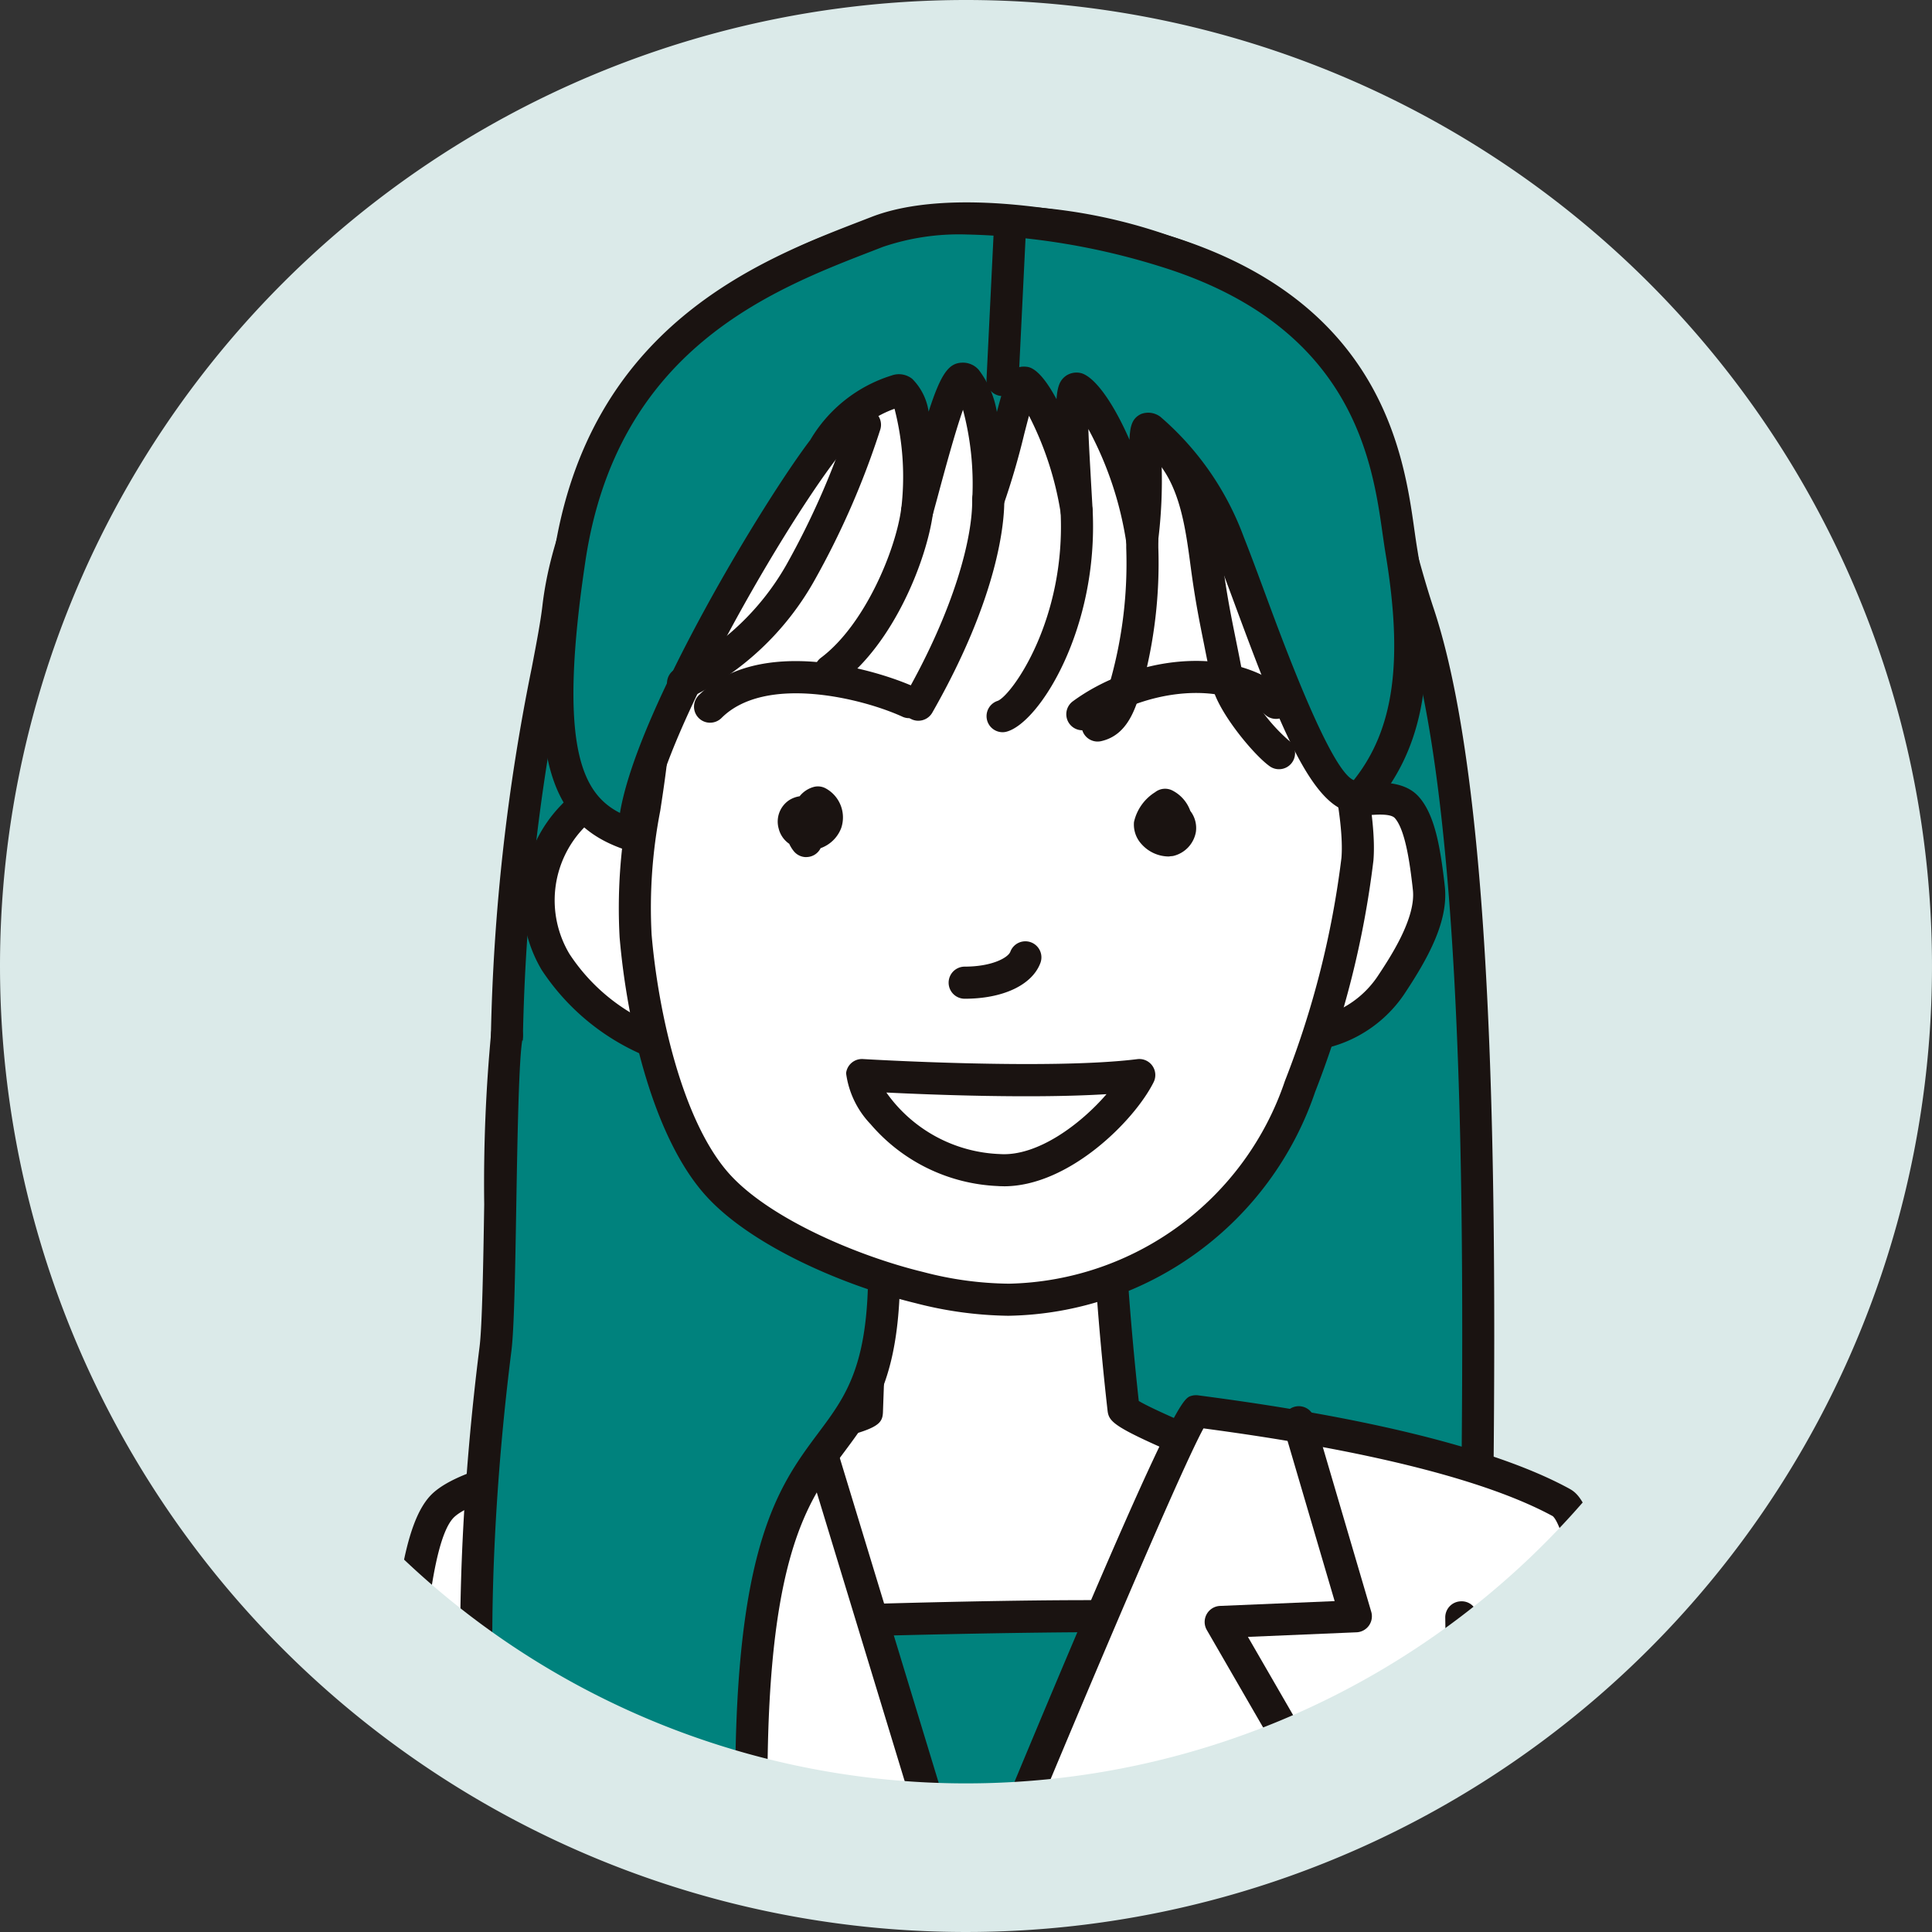 <svg xmlns="http://www.w3.org/2000/svg" xmlns:xlink="http://www.w3.org/1999/xlink" width="104" height="104" viewBox="0 0 104 104">
  <rect x="0" y="0" width="104" height="104" fill="#333333" stroke="none"/>
  <defs>
    <clipPath id="clip-path">
      <circle id="楕円形_128383" data-name="楕円形 128383" cx="51" cy="51" r="51" transform="translate(598 174)" fill="none" stroke="#dbeae9" stroke-width="8"/>
    </clipPath>
    <clipPath id="clip-path-2">
      <rect id="長方形_45167" data-name="長方形 45167" width="69.048" height="98.002" fill="none"/>
    </clipPath>
  </defs>
  <g id="グループ_152479" data-name="グループ 152479" transform="translate(-597 -173)">
    <circle id="楕円形_11577" data-name="楕円形 11577" cx="51" cy="51" r="51" transform="translate(598 174)" fill="#dbeae9"/>
    <g id="マスクグループ_41" data-name="マスクグループ 41" clip-path="url(#clip-path)">
      <g id="グループ_152480" data-name="グループ 152480" transform="translate(616.476 183.893)">
        <g id="グループ_152477" data-name="グループ 152477" transform="translate(0 0)" clip-path="url(#clip-path-2)">
          <path id="パス_146075" data-name="パス 146075" d="M56.666,77.211c.2-16.34.76-44.027-3.067-55.511-1.533-4.6-2.583-10.986-4.6-13.514a19.979,19.979,0,0,0-9.069-6C33.459-.1,25.907-.019,19.859,3.105,13.44,6.421,8.08,14.585,7.289,21.394,6.9,24.784,4.81,31.851,4.53,44.4c-.283,12.641,2.417,29.126,4.6,31.894-.619-6.353,47.405,11.758,47.537.921" transform="translate(3.282 0.437)" fill="#00827d"/>
          <path id="パス_146076" data-name="パス 146076" d="M49.9,81.979c-5.792,0-13.99-1.688-22.011-3.338-6.7-1.381-16.828-3.463-17.534-2.141a.909.909,0,0,1-.537.921.85.85,0,0,1-1-.232c-2.5-3.174-5.054-20.461-4.786-32.451a109.82,109.82,0,0,1,2.2-19.768c.264-1.382.472-2.473.57-3.312C7.643,14.363,13.367,6.036,19.826,2.7,25.8-.383,33.55-.746,40.576,1.73a20.808,20.808,0,0,1,9.458,6.281c1.479,1.849,2.4,5.315,3.374,8.985.435,1.636.885,3.328,1.374,4.793,3.68,11.046,3.357,36.444,3.143,53.251l-.033,2.543-.864-.01.864.01a3.576,3.576,0,0,1-1.375,2.867c-1.36,1.094-3.679,1.529-6.618,1.529M12.455,74.4c3.2,0,8.439,1.032,15.782,2.543,10.6,2.182,23.791,4.9,27.2,2.156a1.869,1.869,0,0,0,.731-1.54l.033-2.547c.213-16.691.534-41.912-3.055-52.68-.506-1.517-.962-3.235-1.4-4.9-.886-3.335-1.8-6.785-3.057-8.351A19.09,19.09,0,0,0,40,3.362c-6.581-2.321-13.826-2-19.381.874-6,3.1-11.319,10.839-12.109,17.621-.105.9-.318,2.022-.589,3.437A108.118,108.118,0,0,0,5.756,44.778C5.5,56.339,7.743,70.426,9.557,74.946a5.9,5.9,0,0,1,2.9-.543" transform="translate(2.918 0.074)" fill="#1a1311"/>
          <path id="パス_146077" data-name="パス 146077" d="M21.888,31.233c-.314,2.763-.548,7.046-.7,11.57-.021.613-12.923,2.765-12.94,3.383-.161,5.647,12.684,9.864,12.774,13.3A41.1,41.1,0,0,1,32.2,58.74c2,.14,4.18.394,5.89-.594-1.235-2.92,9.462-4.551,8.8-9.814C46.806,47.656,35.074,43.34,35,42.669c-.479-4.266-.762-8.323-.843-10.887-.016-.473-.124-1.071-.619-1.182a1.3,1.3,0,0,0-.584.059,16.766,16.766,0,0,1-7.525.138c-1.232-.263-2.989-.4-3.3.746" transform="translate(6.003 22.262)" fill="#fff"/>
          <path id="パス_146078" data-name="パス 146078" d="M21.386,60.715a.869.869,0,0,1-.864-.843c-.026-1.044-2.576-2.758-4.829-4.27-3.774-2.533-8.047-5.4-7.945-9.078.028-.933.432-1.073,7.176-2.517,2.065-.442,4.8-1.028,5.783-1.355.121-3.473.335-8.06.689-11.153a.861.861,0,0,1,.847-.765c.582-.515,1.679-.857,3.729-.418a15.849,15.849,0,0,0,7.136-.131,2.046,2.046,0,0,1,.978-.062c.467.1,1.251.5,1.3,2,.071,2.212.32,6.108.8,10.5.774.47,3.452,1.6,5.453,2.447,6.015,2.54,6.383,2.784,6.476,3.521.437,3.492-3.043,5.495-5.84,7.1-1.458.841-3.276,1.887-3.024,2.483a.863.863,0,0,1-.361,1.083c-1.811,1.049-3.995.888-5.923.743l-.461-.035a40.263,40.263,0,0,0-10.941.731.9.9,0,0,1-.178.019M9.5,47.047c.346,2.549,3.952,4.969,7.155,7.12,2.561,1.721,4.679,3.141,5.363,4.677a41.768,41.768,0,0,1,10.606-.6l.468.035a10.594,10.594,0,0,0,4.382-.256c-.014-1.552,1.914-2.663,3.938-3.827,2.369-1.363,5.038-2.9,5.006-5.092-.79-.475-3.457-1.6-5.453-2.445-6.011-2.54-6.377-2.784-6.46-3.527-.517-4.575-.776-8.66-.848-10.956a1.8,1.8,0,0,0-.04-.337c-.029.007-.057.016-.085.021A17.561,17.561,0,0,1,25.614,32c-1.332-.283-2.21-.157-2.286.128a.846.846,0,0,1-.311.463c-.306,3.143-.492,7.425-.6,10.6-.029.924-.43,1.066-7.131,2.5-2.053.439-4.764,1.019-5.783,1.351" transform="translate(5.638 21.898)" fill="#1a1311"/>
          <path id="パス_146079" data-name="パス 146079" d="M7.9,62.145c-.354-.855,8.631-16.53,10.08-17.788,0,0,21.488-.686,22.517,0,4.121.549,4.38,7.917,4.819,16.561" transform="translate(5.741 32.063)" fill="#00827d"/>
          <path id="パス_146080" data-name="パス 146080" d="M8.246,63.376a.864.864,0,0,1-.8-.534c-.788-1.9,10.18-18.656,10.312-18.771a.86.86,0,0,1,.539-.209c13.208-.425,20.815-.42,22.659.012v-.007c4.722.631,5.08,7.711,5.533,16.677l.035.7a.865.865,0,0,1-.819.907.856.856,0,0,1-.907-.821l-.035-.7c-.4-7.839-.738-14.609-4.035-15.05a.869.869,0,0,1-.365-.138c-1.018-.306-11.879-.175-21.664.133-1.742,2.046-9.194,15.1-9.593,16.867a.866.866,0,0,1-.532.867.852.852,0,0,1-.33.066" transform="translate(5.392 31.696)" fill="#1a1311"/>
          <path id="パス_146081" data-name="パス 146081" d="M.7,68.332a4.619,4.619,0,0,1,.019-2.711c1.289-6.146.817-20.662,3.347-22.925S20.022,39.2,23.7,37.662l8.587,28.216S44.041,37.32,44.556,37.662c4.121.549,14.179,1.946,19.63,4.907,2.1,1.14,3.2,18.514,3.637,27.158" transform="translate(0.363 27.411)" fill="#fff"/>
          <path id="パス_146082" data-name="パス 146082" d="M68.184,70.954a.865.865,0,0,1-.862-.821c-1.2-23.608-2.887-26.182-3.214-26.46-5.168-2.806-14.941-4.206-18.8-4.724-1.427,2.607-7.888,17.977-11.857,27.62a.842.842,0,0,1-.84.534.86.86,0,0,1-.784-.612L23.5,39.141c-1.735.536-4.43,1.033-7.257,1.553C11.822,41.51,6.319,42.524,5,43.7S3.259,51.374,2.91,56.6a79.375,79.375,0,0,1-.981,9.564,3.876,3.876,0,0,0-.066,2.2.864.864,0,1,1-1.6.662,5.42,5.42,0,0,1-.029-3.217,78.643,78.643,0,0,0,.949-9.325c.517-7.73.956-12.534,2.666-14.068,1.559-1.4,5.8-2.26,12.081-3.419a52,52,0,0,0,7.8-1.766.863.863,0,0,1,1.159.546l7.884,25.9C43.564,37.527,44.164,37.346,44.649,37.2a.908.908,0,0,1,.385-.028c3.514.468,14.208,1.9,19.926,5,.822.448,2.749,1.495,4.088,27.874a.866.866,0,0,1-.819.907h-.045" transform="translate(0 27.048)" fill="#1a1311"/>
          <path id="パス_146083" data-name="パス 146083" d="M8.18,64.056H8.175a.864.864,0,0,1-.859-.869c.054-8.086.036-8.171-.886-12.669-.263-1.287-.6-2.925-1.025-5.2A.863.863,0,0,1,7.1,45c.425,2.258.759,3.889,1.021,5.168.957,4.67.975,4.916.921,13.026a.864.864,0,0,1-.864.859" transform="translate(3.923 32.243)" fill="#1a1311"/>
          <path id="パス_146084" data-name="パス 146084" d="M34.175,66.112a.864.864,0,0,1-.864-.854A96.3,96.3,0,0,1,33.7,54.778a94.146,94.146,0,0,0,.384-10.319.864.864,0,0,1,.854-.874.84.84,0,0,1,.874.854,96.308,96.308,0,0,1-.389,10.481,94.565,94.565,0,0,0-.384,10.319.863.863,0,0,1-.854.874Z" transform="translate(24.238 31.721)" fill="#1a1311"/>
          <path id="パス_146085" data-name="パス 146085" d="M5.211,25.946C4.8,27.864,4.913,40.32,4.6,42.813,2.8,57.065,3.653,68.3,4.9,71.335c.66,1.6,6.134,1.84,6.134,1.84A12.575,12.575,0,0,1,12,71.107c.32.527,1.185,1.762,1.185,1.762l4.524.074a13.418,13.418,0,0,0,.689-4.06c-.613-28.523,9.1-14.559,6.747-36.19" transform="translate(2.598 18.885)" fill="#00827d"/>
          <path id="パス_146086" data-name="パス 146086" d="M11.407,74.4h-.038c-1.413-.064-6.087-.418-6.894-2.376C3.2,68.936,2.243,57.905,4.109,43.072c.138-1.1.2-4.428.249-7.649a86.755,86.755,0,0,1,.378-9.292.863.863,0,0,1,1.688.361c-.2.957-.275,5.209-.339,8.961-.057,3.418-.112,6.644-.261,7.836C4.017,57.65,4.9,68.537,6.074,71.372c.211.513,2.438,1.09,4.764,1.268.707-1.743.911-1.989,1.448-2.035a.879.879,0,0,1,.822.418c.2.335.629.959.9,1.355l3.43.057a11.805,11.805,0,0,0,.463-3.169C17.578,54.1,20.119,50.7,22.36,47.7c1.89-2.531,3.385-4.53,2.3-14.55a.864.864,0,0,1,1.717-.187c1.161,10.7-.6,13.047-2.63,15.772-2.075,2.777-4.427,5.925-4.112,20.491a14.228,14.228,0,0,1-.738,4.366.971.971,0,0,1-.829.579L13.54,74.1a.866.866,0,0,1-.693-.368s-.159-.228-.368-.532c-.092.221-.183.448-.268.66a.866.866,0,0,1-.8.546" transform="translate(2.231 18.521)" fill="#1a1311"/>
          <path id="パス_146087" data-name="パス 146087" d="M29.007,21.614c-.446-1.092.622-2.343,1.97-2.571s3.92-.919,4.748,0,1.047,3.171,1.187,4.318c.209,1.73-1.051,3.775-2.061,5.294a6.145,6.145,0,0,1-4.992,2.675,1.444,1.444,0,0,1-.686-.126c-.465-.251-1.054-.41-.969-.867.572-3.067.221-5.237.791-8.3" transform="translate(20.522 13.523)" fill="#fff"/>
          <path id="パス_146088" data-name="パス 146088" d="M30.227,32.56a1.91,1.91,0,0,1-1.1-.232l-.24-.117c-.406-.194-1.356-.646-1.168-1.667a26.592,26.592,0,0,0,.384-4.028,28.65,28.65,0,0,1,.409-4.276l.012-.06a2.375,2.375,0,0,1,.209-1.939A3.531,3.531,0,0,1,31.2,18.554l.655-.123c1.714-.333,3.846-.748,4.878.4.888.985,1.166,2.8,1.379,4.57l.024.221c.232,1.909-.921,3.953-2.2,5.875a7.029,7.029,0,0,1-5.709,3.062m-.757-1.987c.054.028.112.055.157.076.107.052.216.1.321.161a.25.25,0,0,0,.282.022A5.263,5.263,0,0,0,34.5,28.541c.684-1.028,2.108-3.171,1.92-4.71l-.024-.225c-.116-.961-.351-2.958-.947-3.62-.378-.422-2.474-.012-3.264.142l-.7.13a1.812,1.812,0,0,0-1.242.822.631.631,0,0,0-.073.57.842.842,0,0,1,.031.558.9.9,0,0,1,.009.347,26.666,26.666,0,0,0-.382,4.033,30.143,30.143,0,0,1-.359,3.984" transform="translate(20.157 13.157)" fill="#1a1311"/>
          <path id="パス_146089" data-name="パス 146089" d="M11.274,19.286A1.883,1.883,0,0,0,9.285,18.5a3.676,3.676,0,0,0-1.94,1.1,6.46,6.46,0,0,0-.923,7.841c1.444,2.5,4.378,4.27,7.578,4.976A61.864,61.864,0,0,0,12.248,19.2l.192.879" transform="translate(4.009 13.443)" fill="#fff"/>
          <path id="パス_146090" data-name="パス 146090" d="M14.36,33.647a.858.858,0,0,1-.187-.021A12.422,12.422,0,0,1,6.035,28.24a7.357,7.357,0,0,1,1.059-8.885A4.49,4.49,0,0,1,9.5,18.01a2.952,2.952,0,0,1,2.632.833.9.9,0,0,1,.28-.119.866.866,0,0,1,1.033.638,62.7,62.7,0,0,1,1.776,13.4.864.864,0,0,1-.864.885M10.026,19.695a1.42,1.42,0,0,0-.238.021,2.77,2.77,0,0,0-1.472.862,5.63,5.63,0,0,0-.786,6.8,10.235,10.235,0,0,0,5.93,4.278A61.174,61.174,0,0,0,12.01,20.8a.863.863,0,0,1-.054-.168l-.036-.164a.862.862,0,0,1-1.071-.454,1,1,0,0,0-.822-.314" transform="translate(3.648 13.08)" fill="#1a1311"/>
          <path id="パス_146091" data-name="パス 146091" d="M9.555,25.434c-.238,3.971-1.334,7.259-1,11.222.346,4.062,1.614,10.317,4.435,13.425,2.364,2.6,7.295,4.648,10.834,5.507a19.916,19.916,0,0,0,4.841.655c7.428-.069,13.272-4.911,15.654-11.48a51.721,51.721,0,0,0,3.091-12.228c.23-2.759-1.272-8.105-1.89-10.811C43.67,13.595,38.136,2.2,25.336,4.093c-8.793,1.3-16,12.449-16.587,20.741" transform="translate(6.182 2.827)" fill="#fff"/>
          <path id="パス_146092" data-name="パス 146092" d="M28.913,57.472a20.81,20.81,0,0,1-4.926-.679c-3.853-.935-8.831-3.079-11.271-5.768C9.891,47.914,8.459,41.789,8.06,37.1a29.088,29.088,0,0,1,.479-7.067c.2-1.277.4-2.594.5-3.969a.863.863,0,0,1-.784-.923c.629-8.866,8.333-20.2,17.322-21.534C40.816,1.343,45.622,17.034,46.729,21.9c.111.482.249,1.049.4,1.669.722,2.956,1.711,7,1.508,9.406A50.887,50.887,0,0,1,45.5,45.422a17.743,17.743,0,0,1-16.458,12.05h-.126M10,24.939a.863.863,0,0,1,.781.911c-.1,1.571-.318,3.029-.534,4.441a27.239,27.239,0,0,0-.465,6.659c.358,4.211,1.676,10.122,4.213,12.916,2.182,2.4,6.92,4.406,10.4,5.249a18.728,18.728,0,0,0,4.631.631A16.034,16.034,0,0,0,43.873,44.833a49.274,49.274,0,0,0,3.043-12.005c.176-2.124-.81-6.174-1.465-8.854-.154-.629-.294-1.2-.406-1.7C43.73,16.517,39.218,3.328,25.826,5.314,17.717,6.513,10.741,16.762,10,24.939" transform="translate(5.818 2.462)" fill="#1a1311"/>
          <path id="パス_146093" data-name="パス 146093" d="M11.215,17.608a.864.864,0,0,1-.612-1.476c3.255-3.259,9.557-1.4,11.71-.406a.864.864,0,0,1-.722,1.569c-2.168-1-7.406-2.3-9.764.06a.868.868,0,0,1-.612.252" transform="translate(7.534 10.403)" fill="#1a1311"/>
          <path id="パス_146094" data-name="パス 146094" d="M22.812,18.02a.864.864,0,0,1-.511-1.56c3.169-2.324,8.332-3.176,11.487-.584a.864.864,0,0,1-1.1,1.334c-2.474-2.034-6.79-1.248-9.368.643a.85.85,0,0,1-.51.168" transform="translate(15.974 10.398)" fill="#1a1311"/>
          <path id="パス_146095" data-name="パス 146095" d="M25.953,21.915a1.975,1.975,0,0,1-1.476-.655,1.553,1.553,0,0,1-.416-1.2A2.546,2.546,0,0,1,25.2,18.453a.867.867,0,0,1,.959-.074,1.978,1.978,0,0,1,.933,1.082,1.5,1.5,0,0,1,.3,1.139,1.616,1.616,0,0,1-1.2,1.282c-.079.022-.168.01-.244.035" transform="translate(17.506 13.297)" fill="#1a1311"/>
          <path id="パス_146096" data-name="パス 146096" d="M19.146,26.113a.864.864,0,1,1,0-1.728c1.47,0,2.336-.48,2.459-.805a.863.863,0,0,1,1.616.61c-.446,1.185-2.008,1.923-4.074,1.923" transform="translate(13.307 16.756)" fill="#1a1311"/>
          <path id="パス_146097" data-name="パス 146097" d="M14.494,22a.861.861,0,0,1-.676-.325,1.89,1.89,0,0,1-.242-.392,1.4,1.4,0,0,1-.568-.822,1.386,1.386,0,0,1,.553-1.519,1.46,1.46,0,0,1,.575-.218,1.465,1.465,0,0,1,.753-.5.876.876,0,0,1,.646.073,1.781,1.781,0,0,1,.84,2.136,1.847,1.847,0,0,1-1.109,1.085.858.858,0,0,1-.772.479" transform="translate(9.432 13.246)" fill="#1a1311"/>
          <path id="パス_146098" data-name="パス 146098" d="M23.591,33.536c-.112,0-.226,0-.337-.01a9.544,9.544,0,0,1-6.847-3.333,4.886,4.886,0,0,1-1.317-2.739A.859.859,0,0,1,16,26.69c.1.005,9.994.6,14.764.005a.862.862,0,0,1,.879,1.244c-1.033,2.067-4.556,5.6-8.055,5.6m-6.329-5.047a7.831,7.831,0,0,0,6.1,3.312c2.03.143,4.365-1.616,5.75-3.224-3.946.245-9.348.036-11.855-.088" transform="translate(10.979 19.426)" fill="#1a1311"/>
          <path id="パス_146099" data-name="パス 146099" d="M38.769,2.257C50.7,5.929,50.909,14.72,51.522,18.4c1.045,6.272.409,10.224-2.146,13.187-2.315.613-4.99-8.155-7.146-13.636A14.859,14.859,0,0,0,38,11.847c-.548-.454.033,2.873-.429,5.94-.613-4.14-2.747-7.869-3.527-8.128-.468-.154-.154,3.68,0,6.6-.306-2.761-2.229-6.827-2.782-6.908-.39-.057-1.052,3.841-1.971,6.295.154-3.374-.722-6.536-1.387-6.512-.565.021-1.526,3.751-2.447,7.126.308-3.68-.3-6.763-1.078-6.486a6.769,6.769,0,0,0-3.931,3.112C17.711,16.429,10.1,29.194,10.223,33.735c-3.307-1.051-5.2-3.44-3.476-14.925C8.587,6.542,17.736,3.394,23.308,1.226,26.988-.2,33.545.65,38.769,2.257" transform="translate(4.438 0.363)" fill="#00827d"/>
          <path id="パス_146100" data-name="パス 146100" d="M10.582,34.961a.849.849,0,0,1-.261-.041c-3.9-1.237-5.816-4.233-4.069-15.875C8.107,6.678,17.3,3.122,22.8,1l.553-.214C27.506-.83,34.585.319,39.383,1.793c11.466,3.528,12.639,11.838,13.2,15.831.052.363.1.7.149,1,1.1,6.562.392,10.718-2.345,13.894a.858.858,0,0,1-.434.271c-2.485.643-4.271-3.684-6.944-10.9-.422-1.144-.833-2.253-1.227-3.252a14.886,14.886,0,0,0-2.809-4.639,26.364,26.364,0,0,1-.192,4.287.864.864,0,0,1-.855.734h0a.863.863,0,0,1-.854-.736A18.839,18.839,0,0,0,35.034,12.2c.029.919.1,2.016.145,2.882l.085,1.489a.864.864,0,0,1-1.721.142,17.387,17.387,0,0,0-1.705-5.227c-.085.318-.173.66-.254.973a39.84,39.84,0,0,1-1.127,3.85.872.872,0,0,1-.983.541.862.862,0,0,1-.689-.885,15.575,15.575,0,0,0-.5-4.8c-.434,1.234-.994,3.3-1.4,4.814l-.237.869a.864.864,0,0,1-1.693-.3A14.66,14.66,0,0,0,24.6,11.11,5.692,5.692,0,0,0,21.593,13.6a.846.846,0,0,1-.1.175c-3.053,3.962-10.155,16.25-10.044,20.3a.865.865,0,0,1-.864.888M28.46,1.728a12.737,12.737,0,0,0-4.479.665l-.556.216C17.946,4.727,9.666,7.927,7.961,19.3c-1.493,9.954-.2,12.522,1.859,13.567.924-5.55,7.751-16.8,10.243-20.076a7.755,7.755,0,0,1,4.382-3.473,1.151,1.151,0,0,1,1.111.185,3.133,3.133,0,0,1,.879,1.764c.663-2.06,1.089-2.614,1.794-2.638a1.126,1.126,0,0,1,.9.382,5.1,5.1,0,0,1,.98,2.272c.5-1.909.769-2.55,1.643-2.428.494.073,1.047.769,1.567,1.74.054-.753.209-1.03.487-1.244a1.012,1.012,0,0,1,.873-.149c.774.257,1.749,1.7,2.569,3.578.028-.771.156-1.163.62-1.386a1.082,1.082,0,0,1,1.044.149A15.68,15.68,0,0,1,43.394,18c.4,1.009.812,2.13,1.239,3.283C45.6,23.9,48.1,30.638,49.32,31.1c2.167-2.718,2.676-6.4,1.711-12.2-.052-.311-.1-.66-.156-1.038-.553-3.92-1.584-11.215-12-14.421A37.744,37.744,0,0,0,28.46,1.728" transform="translate(4.077 0.001)" fill="#1a1311"/>
          <line id="線_1342" data-name="線 1342" x1="0.411" y2="8.413" transform="translate(34.492 1.149)" fill="#00827d"/>
          <path id="パス_146101" data-name="パス 146101" d="M20.327,10.306h-.043a.866.866,0,0,1-.821-.905l.41-8.415a.864.864,0,0,1,1.726.085l-.41,8.413a.864.864,0,0,1-.862.822" transform="translate(14.166 0.12)" fill="#1a1311"/>
          <path id="パス_146102" data-name="パス 146102" d="M20.682,69.3a.863.863,0,0,1-.555-1.526L34.6,55.665l-3.535-6.118a.865.865,0,0,1,.712-1.3l6.167-.259-2.754-9.367a.864.864,0,1,1,1.657-.489l3.067,10.429a.862.862,0,0,1-.793,1.106l-5.845.247,3.184,5.512a.865.865,0,0,1-.194,1.094L21.235,69.1a.851.851,0,0,1-.553.2" transform="translate(14.424 27.307)" fill="#1a1311"/>
          <path id="パス_146103" data-name="パス 146103" d="M20.362,60.854a.858.858,0,0,1-.7-.352L12,50.075a.864.864,0,0,1,1.393-1.025l7.666,10.428a.863.863,0,0,1-.695,1.375" transform="translate(8.61 35.445)" fill="#1a1311"/>
          <path id="パス_146104" data-name="パス 146104" d="M10.373,22.067a.864.864,0,0,1-.351-1.654,13.887,13.887,0,0,0,5.9-5.562A42.866,42.866,0,0,0,19.351,7a.864.864,0,1,1,1.626.586A44.06,44.06,0,0,1,17.4,15.752a15.345,15.345,0,0,1-6.673,6.241.869.869,0,0,1-.349.074" transform="translate(6.921 4.68)" fill="#1a1311"/>
          <path id="パス_146105" data-name="パス 146105" d="M14.968,19.435a.863.863,0,0,1-.518-1.555c2.357-1.766,4.024-5.788,4.32-8.014a.864.864,0,0,1,1.712.228c-.332,2.5-2.1,7-5,9.168a.864.864,0,0,1-.517.173" transform="translate(10.265 6.635)" fill="#1a1311"/>
          <path id="パス_146106" data-name="パス 146106" d="M17.7,21.531a.864.864,0,0,1-.75-1.292c2.727-4.774,3.672-8.6,3.649-10.6a.863.863,0,0,1,.854-.874.824.824,0,0,1,.874.854c.012,1.076-.23,5.09-3.876,11.476a.864.864,0,0,1-.752.435" transform="translate(12.258 6.374)" fill="#1a1311"/>
          <path id="パス_146107" data-name="パス 146107" d="M20.327,21.887a.865.865,0,0,1-.251-1.692c.759-.325,3.658-4.354,3.374-10.172a.864.864,0,1,1,1.726-.085c.311,6.376-2.853,11.409-4.612,11.914a.821.821,0,0,1-.238.035" transform="translate(14.166 6.635)" fill="#1a1311"/>
          <path id="パス_146108" data-name="パス 146108" d="M23.288,21.743a.864.864,0,0,1-.19-1.707c.446-.1.7-.962.9-1.655a23.376,23.376,0,0,0,.829-7.062l0-.451a.864.864,0,1,1,1.728,0l0,.432a25.2,25.2,0,0,1-.873,7.476c-.337,1.154-.762,2.618-2.2,2.944a.807.807,0,0,1-.192.022" transform="translate(16.322 7.282)" fill="#1a1311"/>
          <path id="パス_146109" data-name="パス 146109" d="M31.486,25.31a.854.854,0,0,1-.5-.164c-.9-.646-2.856-3.029-3.1-4.375-.157-.848-.3-1.536-.425-2.17-.257-1.277-.48-2.379-.714-4.13-.287-2.165-.582-4.406-1.944-5.87a.864.864,0,0,1,1.267-1.177c1.735,1.868,2.084,4.5,2.391,6.818.225,1.693.432,2.718.693,4.014.131.644.271,1.341.43,2.2a9.531,9.531,0,0,0,2.416,3.29.864.864,0,0,1-.506,1.564" transform="translate(17.88 5.204)" fill="#1a1311"/>
        </g>
      </g>
    </g>
    <path id="楕円形_128384" data-name="楕円形 128384" d="M52,8A44,44,0,1,0,96,52,44.05,44.05,0,0,0,52,8m0-8A52,52,0,1,1,0,52,52,52,0,0,1,52,0Z" transform="translate(597 173)" fill="#dbeae9"/>
  </g>
</svg>
